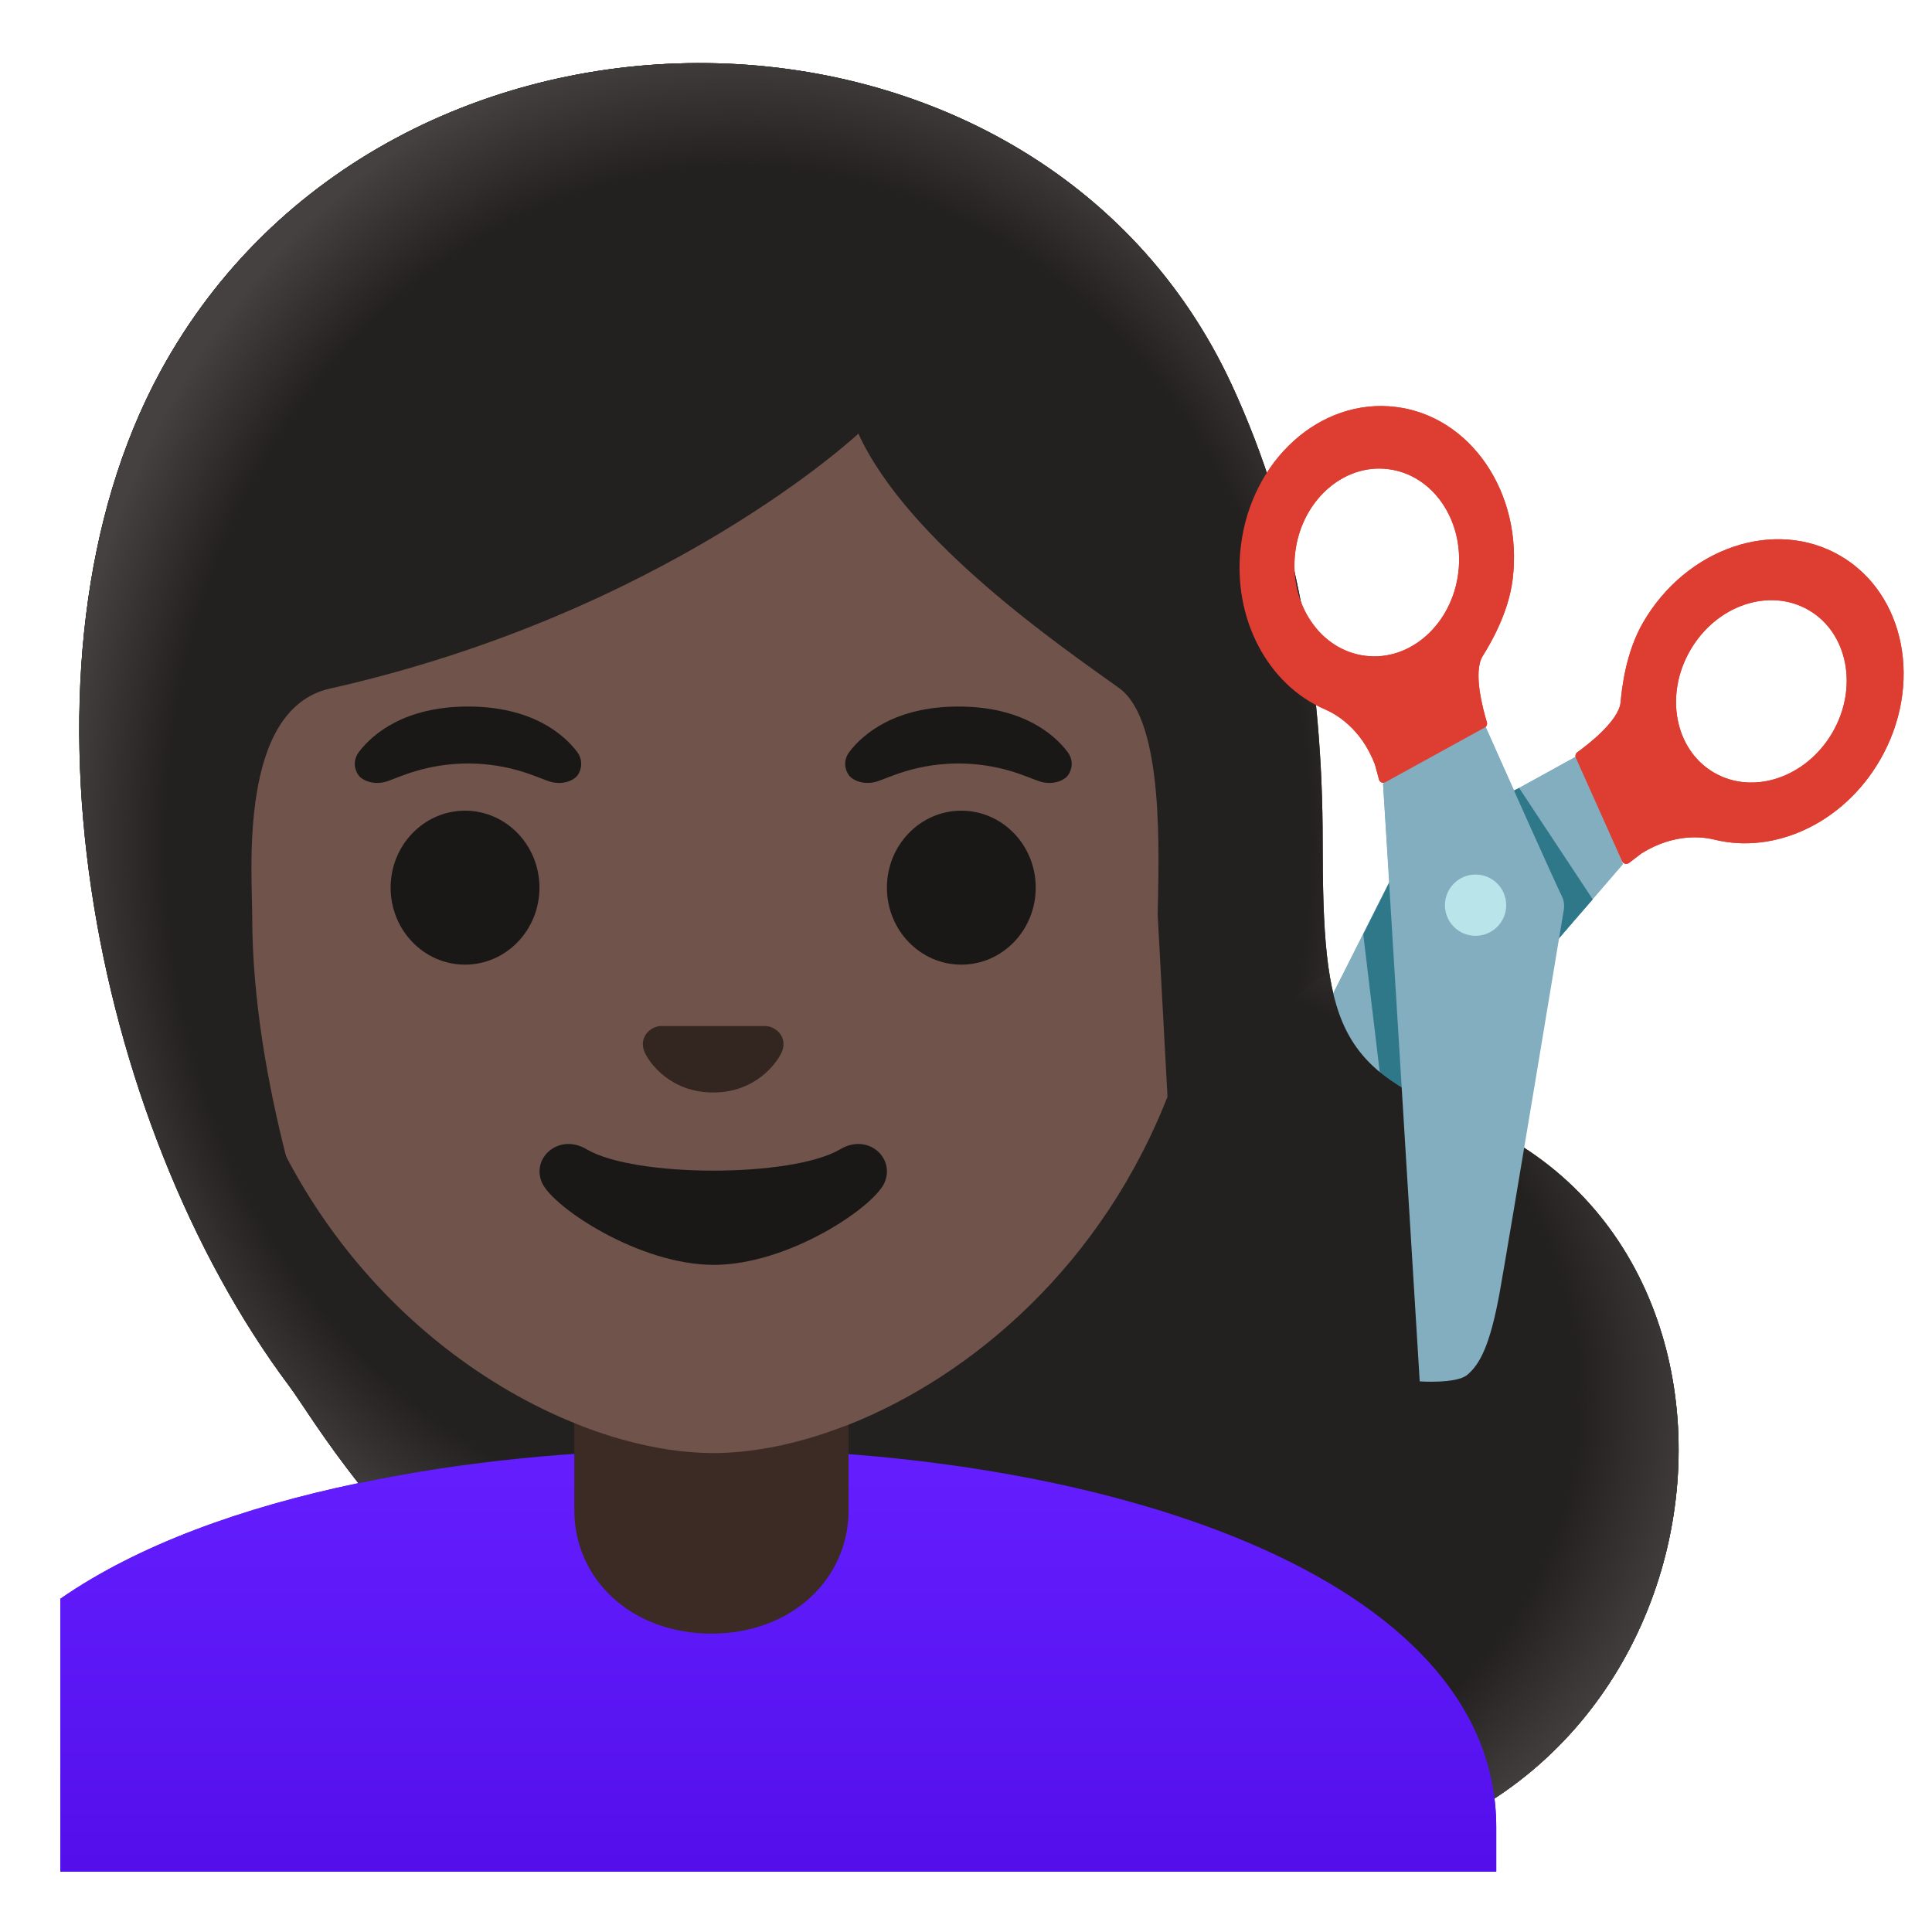 <?xml version="1.0" encoding="utf-8"?>
<!-- Generator: Adobe Illustrator 24.1.2, SVG Export Plug-In . SVG Version: 6.00 Build 0)  -->
<svg version="1.1" id="Layer_1" xmlns="http://www.w3.org/2000/svg" xmlns:xlink="http://www.w3.org/1999/xlink" x="0px" y="0px"
	 viewBox="0 0 128 128" style="enable-background:new 0 0 128 128;" xml:space="preserve">
<g>
	<g>
		<g>
			<path style="fill:#82AEC0;" d="M82.92,85.78l24.6-28.53l-2.84-7.27c-3.17,1.75-10.05,5.55-11.09,6.07
				c-0.28,0.14-0.5,0.35-0.65,0.62c0,0-9.22,18.29-10.72,21.26c-1.63,3.22-1.79,4.58-1.56,5.61C80.88,84.45,82.92,85.78,82.92,85.78
				z"/>
		</g>
	</g>
	<path style="fill:#DE3E31;" d="M121.92,36.82c-4.33-2.52-10.18-0.54-13.06,4.42c-1.15,1.98-1.41,4.38-1.49,5.28
		c-0.11,1.24-2.21,2.85-2.87,3.32c-0.11,0.08-0.15,0.23-0.1,0.36l3.07,6.86c0.08,0.18,0.3,0.23,0.46,0.11l0.82-0.63
		c2.22-1.38,4.12-1.09,4.85-0.91c3.97,0.98,8.52-1.08,10.95-5.27C127.42,45.4,126.25,39.34,121.92,36.82z M113.56,51.19
		c-2.6-1.51-3.3-5.15-1.57-8.12c1.73-2.98,5.24-4.16,7.84-2.65c2.6,1.51,3.3,5.15,1.57,8.12C119.67,51.51,116.16,52.7,113.56,51.19z
		"/>
	<circle style="fill:#B9E4EA;" cx="97.78" cy="59.97" r="2.03"/>
	<circle style="fill:#B9E4EA;" cx="97.78" cy="59.97" r="2.03"/>
</g>
<polygon style="fill:#2F7889;" points="99.56,52.73 100.65,52.21 105.52,59.58 104.21,61.09 102.36,63.24 "/>
<polygon style="fill:#2F7889;" points="92.05,58.46 90.32,61.9 91.43,71.19 93.66,73.43 "/>
<g id="hairGroup_7_">
	<g id="hair_7_">
		<path style="fill:#543930;" d="M87.63,55.73c0-10.47-1.68-20.87-6.04-30.27C68.61-2.5,25.66-3.04,10.62,24.62
			C0.15,43.9,6.05,74.31,19.16,91.83c3.05,4.08,17.86,31.84,63.71,31.84c31.16,0,37.6-39.92,14.45-49.55
			C88.54,70.78,87.63,67.92,87.63,55.73z"/>
	</g>
	
		<radialGradient id="hairHighlights_1_" cx="70.517" cy="37.538" r="42.9" gradientTransform="matrix(1 0 0 -0.864 0 125.052)" gradientUnits="userSpaceOnUse">
		<stop  offset="0.794" style="stop-color:#444140;stop-opacity:0"/>
		<stop  offset="1" style="stop-color:#444140"/>
	</radialGradient>
	<path id="hairHighlights_7_" style="fill:url(#hairHighlights_1_);" d="M82.88,123.67c-25.85,0-41.84-8.83-51.41-17.26L88.06,64.4
		c0.82,5.27,3.11,7.38,9.27,9.72C120.47,83.75,114.04,123.67,82.88,123.67z"/>
</g>
<linearGradient id="SVGID_1_" gradientUnits="userSpaceOnUse" x1="51.565" y1="34.203" x2="51.565" y2="6.432" gradientTransform="matrix(1 0 0 -1 0 130)">
	<stop  offset="0" style="stop-color:#651FFF"/>
	<stop  offset="0.705" style="stop-color:#5914F2"/>
	<stop  offset="1" style="stop-color:#530EEB"/>
</linearGradient>
<path style="fill:url(#SVGID_1_);" d="M99.13,121.06V124H4v-18.08c5.09-3.53,12.01-6.05,19.75-7.66c6.82-1.43,14.3-2.15,21.73-2.25
	C46.03,96,46.58,96,47.13,96h0.14C72.87,96,99.13,104.3,99.13,121.06z"/>
<g id="neck_3_">
	<path style="fill:#E59600;" d="M56.22,90.08v9.98c0,4.51-3.72,8.17-9.09,8.17c-5.36,0-9.08-3.66-9.08-8.17v-9.98H56.22z"/>
</g>
<path id="head_3_" style="fill:#70534A;" d="M80.38,55.95c0,6.12-1.07,11.55-2.86,16.27c-4.39,11.57-13.15,18.94-21.3,22.17
	c-0.38,0.14-0.75,0.28-1.12,0.41c-2.78,0.98-5.47,1.47-7.85,1.47c-0.94,0-1.93-0.08-2.95-0.23c-1.58-0.24-3.25-0.66-4.95-1.26
	c-0.43-0.15-0.86-0.32-1.3-0.5c-11.41-4.61-23.93-17.34-23.93-38.33c0-27.12,15.93-39.91,33.13-39.91S80.38,28.83,80.38,55.95z"/>
<path id="mouth_3_" style="fill:#1A1717;" d="M55.67,76.14c-3.19,1.89-13.63,1.89-16.81,0c-1.83-1.09-3.7,0.58-2.94,2.24
	c0.75,1.63,6.44,5.42,11.37,5.42s10.55-3.79,11.3-5.42C59.34,76.72,57.5,75.05,55.67,76.14z"/>
<path id="nose_3_" style="fill:#33251F;" d="M51.11,68.06c-0.11-0.04-0.21-0.07-0.32-0.08h-7.08c-0.11,0.01-0.22,0.04-0.32,0.08
	c-0.64,0.26-0.99,0.92-0.69,1.63c0.3,0.71,1.71,2.69,4.55,2.69s4.25-1.99,4.55-2.69C52.1,68.98,51.75,68.32,51.11,68.06z"/>
<g id="eyes_3_">
	<ellipse style="fill:#1A1717;" cx="30.81" cy="58.81" rx="4.93" ry="5.1"/>
	<ellipse style="fill:#1A1717;" cx="63.69" cy="58.81" rx="4.93" ry="5.1"/>
</g>
<g id="eyebrows_3_">
	<path style="fill:#1A1717;" d="M38.24,49.82c-0.93-1.23-3.07-3.01-7.23-3.01s-6.31,1.79-7.23,3.01c-0.41,0.54-0.31,1.17-0.02,1.55
		c0.26,0.35,1.04,0.68,1.9,0.39c0.86-0.29,2.54-1.16,5.35-1.18c2.81,0.02,4.49,0.89,5.35,1.18c0.86,0.29,1.64-0.03,1.9-0.39
		C38.54,50.99,38.64,50.36,38.24,49.82z"/>
	<path style="fill:#1A1717;" d="M70.73,49.82c-0.93-1.23-3.07-3.01-7.23-3.01s-6.31,1.79-7.23,3.01c-0.41,0.54-0.31,1.17-0.02,1.55
		c0.26,0.35,1.04,0.68,1.9,0.39s2.54-1.16,5.35-1.18c2.81,0.02,4.49,0.89,5.35,1.18c0.86,0.29,1.64-0.03,1.9-0.39
		C71.04,50.99,71.14,50.36,70.73,49.82z"/>
</g>
<g id="hairGroup_6_">
	<g id="hair_6_">
		<path style="fill:#543930;" d="M77.35,72.67L76.7,60.62c0.06-3.83,0.48-12.84-2.55-15.03c-3.7-2.66-13.99-9.67-17.28-16.86
			c0,0-12.65,11.86-35.01,16.89c-6.09,1.37-5.15,12.18-5.15,15.09c0,5.56,1.06,11.26,2.24,15.89c1.51,5.89,3.22,10.07,3.22,10.07
			s-2.82-2.23-5.85-5.14c-3.54-6.94-6.1-14.96-7.3-23.08c-1.84-12.46-0.34-23.97,4.24-32.39C19.59,14.41,32.27,7.18,46.35,7.18
			c14.46,0,26.92,7.49,32.51,19.54c3.83,8.25,5.77,18.01,5.77,29.01c0,4.42,0.12,7.86,0.77,10.64L77.35,72.67z"/>
	</g>
	
		<radialGradient id="hairHighlights_2_" cx="50.917" cy="74.287" r="53.265" gradientTransform="matrix(1.030000e-13 -1 -0.846 -8.700000e-14 111.759 106.812)" gradientUnits="userSpaceOnUse">
		<stop  offset="0.841" style="stop-color:#444140;stop-opacity:0"/>
		<stop  offset="1" style="stop-color:#444140"/>
	</radialGradient>
	<path id="hairHighlights_6_" style="fill:url(#hairHighlights_2_);" d="M77.35,72.67c1.79-4.72,3.03-10.6,3.03-16.72
		c0-27.12-15.93-39.91-33.13-39.91S14.12,28.83,14.12,55.95c0,20.99,12.52,33.72,23.93,38.33v2.05c-4.92,0.34-9.76,0.98-14.3,1.93
		c-2.4-3.05-3.84-5.44-4.58-6.43C6.05,74.31,0.16,43.9,10.63,24.62C25.66-3.04,68.62-2.5,81.59,25.46c4.36,9.4,6.04,19.8,6.04,30.27
		c0,3.63,0.08,6.43,0.43,8.67L77.35,72.67z"/>
</g>
<g>
	<g>
		<g>
			<g>
				<path style="fill:#82AEC0;" d="M94.06,89.52l-2.43-37.6l6.59-4.22c1.44,3.24,4.73,10.61,5.25,11.66
					c0.14,0.28,0.18,0.58,0.14,0.89c0,0-3.67,20.15-4.26,23.42c-0.65,3.55-1.33,4.73-2.14,5.42C96.49,89.69,94.06,89.52,94.06,89.52
					z"/>
			</g>
		</g>
		<path style="fill:#B9E4EA;" d="M93.19,64.11l-0.85-1.19l1.72,26.6c0,0,2.32-0.65,2.21-4.5l-1.33-15.78
			C94.88,67.39,94.27,65.61,93.19,64.11z"/>
		<circle style="fill:#B9E4EA;" cx="97.76" cy="59.97" r="2.03"/>
		<path style="fill:#DE3E31;" d="M82.21,36.18c-0.58,4.81,1.81,9.2,5.56,10.81c0.69,0.3,2.38,1.21,3.32,3.65l0.27,1
			c0.05,0.19,0.26,0.28,0.43,0.18l6.58-3.62c0.12-0.07,0.18-0.21,0.14-0.35c-0.24-0.78-0.94-3.32-0.28-4.38
			c0.48-0.77,1.72-2.84,1.99-5.11c0.69-5.7-2.79-10.8-7.76-11.4C87.48,26.35,82.89,30.48,82.21,36.18z M85.81,36.61
			c0.41-3.42,3.17-5.9,6.15-5.53c2.98,0.36,5.07,3.42,4.66,6.84c-0.41,3.42-3.17,5.9-6.15,5.53C87.48,43.09,85.4,40.03,85.81,36.61z
			"/>
	</g>
</g>
<g>
	<g>
		<g>
			<path style="fill:#82AEC0;" d="M82.92,85.78l24.6-28.53l-2.84-7.27c-3.17,1.75-10.05,5.55-11.09,6.07
				c-0.28,0.14-0.5,0.35-0.65,0.62c0,0-9.22,18.29-10.72,21.26c-1.63,3.22-1.79,4.58-1.56,5.61C80.88,84.45,82.92,85.78,82.92,85.78
				z"/>
		</g>
	</g>
	<path style="fill:#DE3E31;" d="M121.92,36.82c-4.33-2.52-10.18-0.54-13.06,4.42c-1.15,1.98-1.41,4.38-1.49,5.28
		c-0.11,1.24-2.21,2.85-2.87,3.32c-0.11,0.08-0.15,0.23-0.1,0.36l3.07,6.86c0.08,0.18,0.3,0.23,0.46,0.11l0.82-0.63
		c2.22-1.38,4.12-1.09,4.85-0.91c3.97,0.98,8.52-1.08,10.95-5.27C127.42,45.4,126.25,39.34,121.92,36.82z M113.56,51.19
		c-2.6-1.51-3.3-5.15-1.57-8.12c1.73-2.98,5.24-4.16,7.84-2.65c2.6,1.51,3.3,5.15,1.57,8.12C119.67,51.51,116.16,52.7,113.56,51.19z
		"/>
	<circle style="fill:#B9E4EA;" cx="97.78" cy="59.97" r="2.03"/>
	<circle style="fill:#B9E4EA;" cx="97.78" cy="59.97" r="2.03"/>
</g>
<polygon style="fill:#2F7889;" points="99.56,52.73 100.65,52.21 105.52,59.58 104.21,61.09 102.36,63.24 "/>
<polygon style="fill:#2F7889;" points="92.05,58.46 90.32,61.9 91.43,71.19 93.66,73.43 "/>
<g id="hairGroup_9_">
	<path id="hair" style="fill:#232020;" d="M87.63,55.73c0-10.47-1.68-20.87-6.04-30.27C68.61-2.5,25.66-3.04,10.62,24.62
		C0.15,43.9,6.05,74.31,19.16,91.83c3.05,4.08,17.86,31.84,63.71,31.84c31.16,0,37.6-39.92,14.45-49.55
		C88.54,70.78,87.63,67.92,87.63,55.73z"/>
	
		<radialGradient id="hairHighlights_3_" cx="70.517" cy="37.538" r="42.9" gradientTransform="matrix(1 0 0 -0.864 0 125.052)" gradientUnits="userSpaceOnUse">
		<stop  offset="0.794" style="stop-color:#444140;stop-opacity:0"/>
		<stop  offset="1" style="stop-color:#444140"/>
	</radialGradient>
	<path id="hairHighlights_9_" style="fill:url(#hairHighlights_3_);" d="M82.88,123.67c-25.85,0-41.84-8.83-51.41-17.26L88.06,64.4
		c0.82,5.27,3.11,7.38,9.27,9.72C120.47,83.75,114.04,123.67,82.88,123.67z"/>
</g>
<linearGradient id="SVGID_2_" gradientUnits="userSpaceOnUse" x1="51.565" y1="34.203" x2="51.565" y2="6.432" gradientTransform="matrix(1 0 0 -1 0 130)">
	<stop  offset="0" style="stop-color:#651FFF"/>
	<stop  offset="0.705" style="stop-color:#5914F2"/>
	<stop  offset="1" style="stop-color:#530EEB"/>
</linearGradient>
<path style="fill:url(#SVGID_2_);" d="M99.13,121.06V124H4v-18.08c5.09-3.53,12.01-6.05,19.75-7.66c6.82-1.43,14.3-2.15,21.73-2.25
	C46.03,96,46.58,96,47.13,96h0.14C72.87,96,99.13,104.3,99.13,121.06z"/>
<path id="neck" style="fill:#3C2B24;" d="M56.22,90.08v9.98c0,4.51-3.72,8.17-9.09,8.17c-5.36,0-9.08-3.66-9.08-8.17v-9.98H56.22z"
	/>
<path id="head_4_" style="fill:#70534A;" d="M80.38,55.95c0,6.12-1.07,11.55-2.86,16.27c-4.39,11.57-13.15,18.94-21.3,22.17
	c-0.38,0.14-0.75,0.28-1.12,0.41c-2.78,0.98-5.47,1.47-7.85,1.47c-0.94,0-1.93-0.08-2.95-0.23c-1.58-0.24-3.25-0.66-4.95-1.26
	c-0.43-0.15-0.86-0.32-1.3-0.5c-11.41-4.61-23.93-17.34-23.93-38.33c0-27.12,15.93-39.91,33.13-39.91S80.38,28.83,80.38,55.95z"/>
<path id="mouth_4_" style="fill:#1A1717;" d="M55.67,76.14c-3.19,1.89-13.63,1.89-16.81,0c-1.83-1.09-3.7,0.58-2.94,2.24
	c0.75,1.63,6.44,5.42,11.37,5.42s10.55-3.79,11.3-5.42C59.34,76.72,57.5,75.05,55.67,76.14z"/>
<path id="nose_4_" style="fill:#33251F;" d="M51.11,68.06c-0.11-0.04-0.21-0.07-0.32-0.08h-7.08c-0.11,0.01-0.22,0.04-0.32,0.08
	c-0.64,0.26-0.99,0.92-0.69,1.63c0.3,0.71,1.71,2.69,4.55,2.69s4.25-1.99,4.55-2.69C52.1,68.98,51.75,68.32,51.11,68.06z"/>
<g id="eyes_4_">
	<ellipse style="fill:#1A1717;" cx="30.81" cy="58.81" rx="4.93" ry="5.1"/>
	<ellipse style="fill:#1A1717;" cx="63.69" cy="58.81" rx="4.93" ry="5.1"/>
</g>
<g id="eyebrows_4_">
	<path style="fill:#1A1717;" d="M38.24,49.82c-0.93-1.23-3.07-3.01-7.23-3.01s-6.31,1.79-7.23,3.01c-0.41,0.54-0.31,1.17-0.02,1.55
		c0.26,0.35,1.04,0.68,1.9,0.39c0.86-0.29,2.54-1.16,5.35-1.18c2.81,0.02,4.49,0.89,5.35,1.18c0.86,0.29,1.64-0.03,1.9-0.39
		C38.54,50.99,38.64,50.36,38.24,49.82z"/>
	<path style="fill:#1A1717;" d="M70.73,49.82c-0.93-1.23-3.07-3.01-7.23-3.01s-6.31,1.79-7.23,3.01c-0.41,0.54-0.31,1.17-0.02,1.55
		c0.26,0.35,1.04,0.68,1.9,0.39s2.54-1.16,5.35-1.18c2.81,0.02,4.49,0.89,5.35,1.18c0.86,0.29,1.64-0.03,1.9-0.39
		C71.04,50.99,71.14,50.36,70.73,49.82z"/>
</g>
<g id="hairGroup_8_">
	<path id="hair_1_" style="fill:#232020;" d="M77.35,72.67L76.7,60.62c0.06-3.83,0.48-12.84-2.55-15.03
		c-3.7-2.66-13.99-9.67-17.28-16.86c0,0-12.65,11.86-35.01,16.89c-6.09,1.37-5.15,12.18-5.15,15.09c0,5.56,1.06,11.26,2.24,15.89
		c1.51,5.89,3.22,10.07,3.22,10.07s-2.82-2.23-5.85-5.14c-3.54-6.94-6.1-14.96-7.3-23.08c-1.84-12.46-0.34-23.97,4.24-32.39
		C19.59,14.41,32.27,7.18,46.35,7.18c14.46,0,26.92,7.49,32.51,19.54c3.83,8.25,5.77,18.01,5.77,29.01c0,4.42,0.12,7.86,0.77,10.64
		L77.35,72.67z"/>
	
		<radialGradient id="hairHighlights_4_" cx="50.917" cy="74.287" r="53.265" gradientTransform="matrix(1.030000e-13 -1 -0.846 -8.700000e-14 111.759 106.812)" gradientUnits="userSpaceOnUse">
		<stop  offset="0.841" style="stop-color:#444140;stop-opacity:0"/>
		<stop  offset="1" style="stop-color:#444140"/>
	</radialGradient>
	<path id="hairHighlights_8_" style="fill:url(#hairHighlights_4_);" d="M77.35,72.67c1.79-4.72,3.03-10.6,3.03-16.72
		c0-27.12-15.93-39.91-33.13-39.91S14.12,28.83,14.12,55.95c0,20.99,12.52,33.72,23.93,38.33v2.05c-4.92,0.34-9.76,0.98-14.3,1.93
		c-2.4-3.05-3.84-5.44-4.58-6.43C6.05,74.31,0.16,43.9,10.63,24.62C25.66-3.04,68.62-2.5,81.59,25.46c4.36,9.4,6.04,19.8,6.04,30.27
		c0,3.63,0.08,6.43,0.43,8.67L77.35,72.67z"/>
</g>
<g>
	<g>
		<g>
			<g>
				<path style="fill:#82AEC0;" d="M94.06,91.52l-2.43-39.6l6.59-4.22c1.44,3.24,4.73,10.61,5.25,11.66
					c0.14,0.28,0.18,0.58,0.14,0.89c0,0-3.67,22.15-4.26,25.42c-0.65,3.55-1.33,4.73-2.14,5.42C96.49,91.69,94.06,91.52,94.06,91.52
					z"/>
			</g>
		</g>
		<circle style="fill:#B9E4EA;" cx="97.76" cy="59.97" r="2.03"/>
		<path style="fill:#DE3E31;" d="M82.21,36.18c-0.58,4.81,1.81,9.2,5.56,10.81c0.69,0.3,2.38,1.21,3.32,3.65l0.27,1
			c0.05,0.19,0.26,0.28,0.43,0.18l6.58-3.62c0.12-0.07,0.18-0.21,0.14-0.35c-0.24-0.78-0.94-3.32-0.28-4.38
			c0.48-0.77,1.72-2.84,1.99-5.11c0.69-5.7-2.79-10.8-7.76-11.4C87.48,26.35,82.89,30.48,82.21,36.18z M85.81,36.61
			c0.41-3.42,3.17-5.9,6.15-5.53c2.98,0.36,5.07,3.42,4.66,6.84c-0.41,3.42-3.17,5.9-6.15,5.53C87.48,43.09,85.4,40.03,85.81,36.61z
			"/>
	</g>
</g>
</svg>
